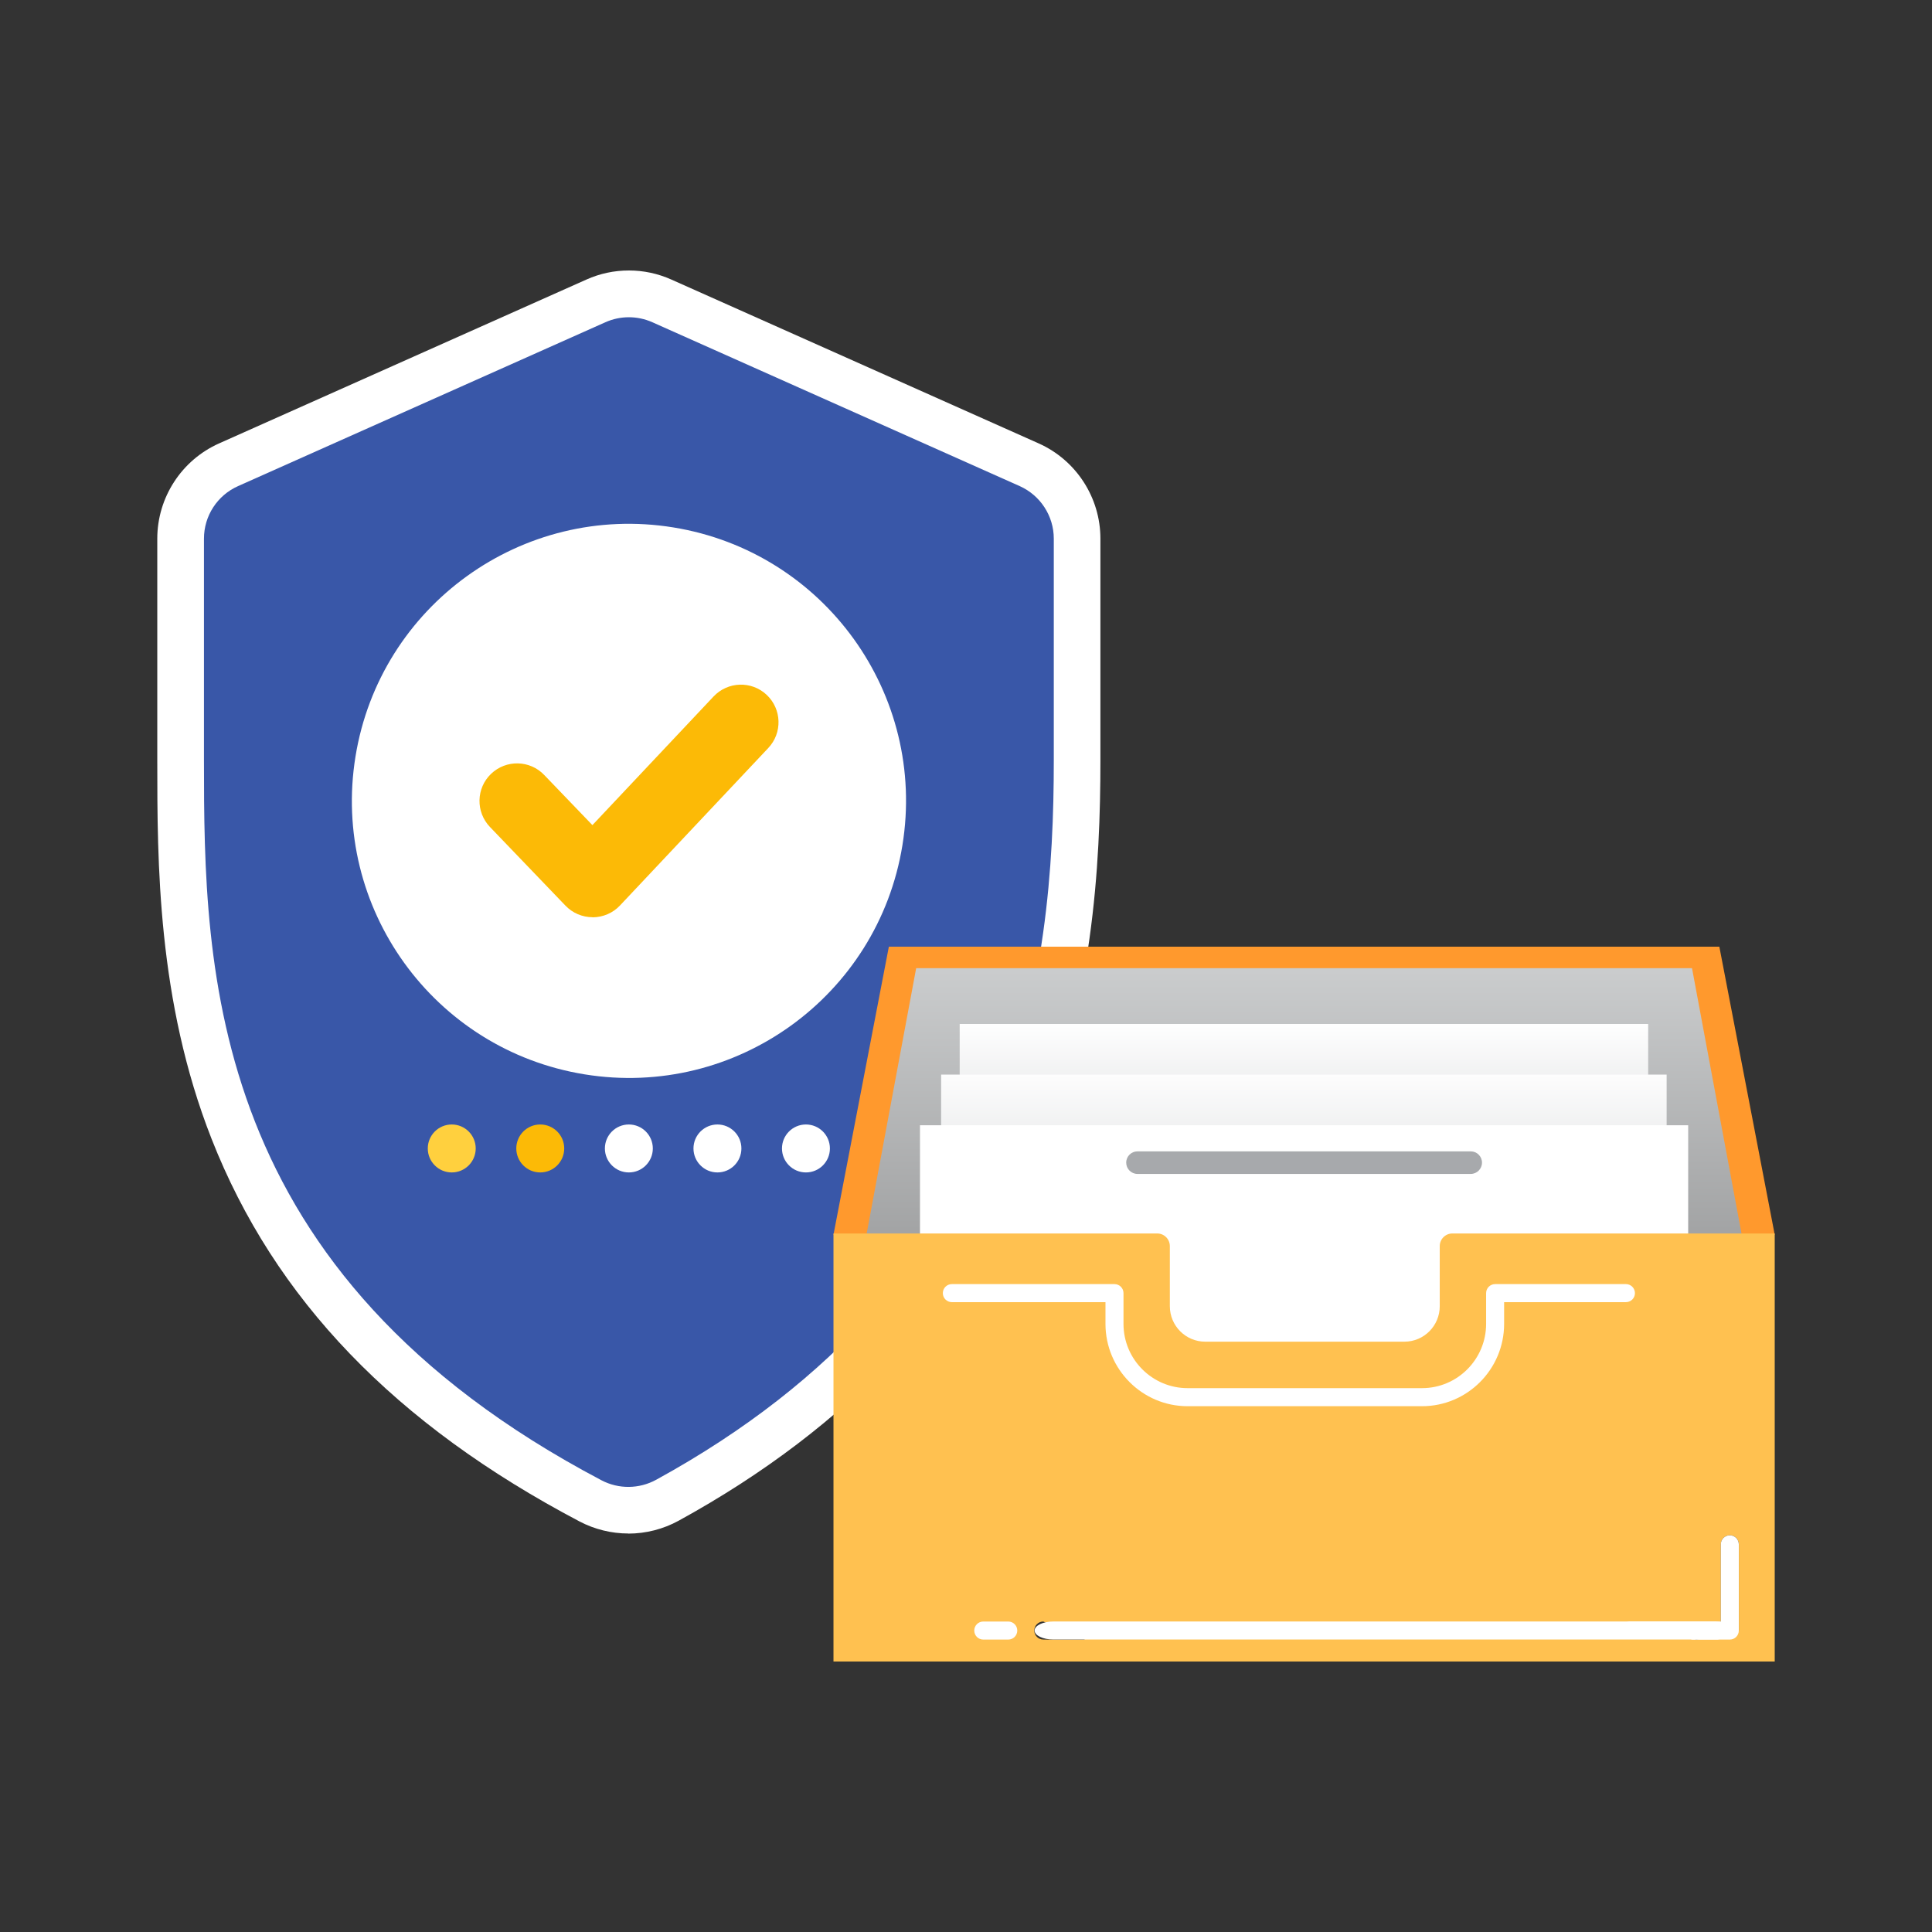 <svg width="100" height="100" viewBox="0 0 100 100" fill="none" xmlns="http://www.w3.org/2000/svg">
<rect x="0" y="0" width="100" height="100" fill="#333333" stroke="none"/>
<g style="mix-blend-mode:soft-light">
<path d="M32.522 79.374C31.65 79.374 30.778 79.159 30.007 78.756C20.439 73.721 14.206 67.238 10.948 58.94C8.141 51.792 8.141 44.605 8.141 39.364V27.88C8.141 25.753 9.396 23.817 11.341 22.95L30.352 14.47C31.047 14.158 31.789 14 32.551 14C33.313 14 34.051 14.158 34.75 14.47L53.761 22.95C55.702 23.817 56.957 25.753 56.957 27.88V39.364C56.957 44.792 56.574 51.941 53.574 59.108C50.158 67.277 43.949 73.874 35.124 78.713C34.329 79.149 33.428 79.379 32.518 79.379L32.522 79.374Z" fill="white"/>
</g>
<path d="M54.544 39.36C54.544 50.255 52.881 66.223 33.966 76.591C33.084 77.075 32.021 77.085 31.134 76.62C10.739 65.883 10.557 50.278 10.557 39.364V27.88C10.557 26.702 11.247 25.638 12.325 25.159L31.335 16.679C32.107 16.334 32.993 16.334 33.765 16.679L52.776 25.159C53.849 25.638 54.544 26.706 54.544 27.88V39.364V39.36Z" fill="#3957A8"/>
<g style="mix-blend-mode:soft-light">
<path d="M46.709 43.751C47.978 35.934 42.669 28.568 34.852 27.299C27.035 26.03 19.669 31.339 18.4 39.156C17.131 46.973 22.44 54.339 30.257 55.608C38.074 56.877 45.44 51.569 46.709 43.751Z" fill="white"/>
</g>
<path d="M45.222 41.454C45.222 48.453 39.549 54.126 32.549 54.126C25.55 54.126 19.877 48.453 19.877 41.454C19.877 34.454 25.55 28.781 32.549 28.781C39.549 28.781 45.222 34.454 45.222 41.454Z" fill="white"/>
<path d="M30.673 47.475C30.141 47.475 29.638 47.26 29.269 46.877L25.36 42.804C24.617 42.028 24.641 40.797 25.417 40.054C26.193 39.311 27.424 39.335 28.167 40.111L30.663 42.708L36.935 36.049C37.673 35.268 38.904 35.229 39.685 35.967C40.466 36.705 40.504 37.936 39.766 38.717L32.091 46.867C31.727 47.255 31.219 47.475 30.682 47.48H30.673V47.475Z" fill="#FCBA06"/>
<path d="M33.79 59.444C33.79 60.129 33.235 60.685 32.55 60.685C31.864 60.685 31.309 60.129 31.309 59.444C31.309 58.759 31.864 58.203 32.55 58.203C33.235 58.203 33.79 58.759 33.79 59.444Z" fill="white"/>
<path d="M29.204 59.444C29.204 60.129 28.649 60.685 27.963 60.685C27.278 60.685 26.723 60.129 26.723 59.444C26.723 58.759 27.278 58.203 27.963 58.203C28.649 58.203 29.204 58.759 29.204 59.444Z" fill="#FCBA06"/>
<path d="M24.623 59.444C24.623 60.129 24.068 60.685 23.383 60.685C22.697 60.685 22.142 60.129 22.142 59.444C22.142 58.759 22.697 58.203 23.383 58.203C24.068 58.203 24.623 58.759 24.623 59.444Z" fill="#FFD03E"/>
<path d="M41.715 60.685C42.401 60.685 42.956 60.129 42.956 59.444C42.956 58.759 42.401 58.203 41.715 58.203C41.03 58.203 40.475 58.759 40.475 59.444C40.475 60.129 41.03 60.685 41.715 60.685Z" fill="white"/>
<path d="M38.375 59.444C38.375 60.129 37.82 60.685 37.134 60.685C36.449 60.685 35.894 60.129 35.894 59.444C35.894 58.759 36.449 58.203 37.134 58.203C37.82 58.203 38.375 58.759 38.375 59.444Z" fill="white"/>
<g clip-path="url(#clip0_667_791)">
<path d="M46.007 49L43.141 63.906H91.859L88.993 49H46.007Z" fill="#FF992D"/>
<path d="M47.421 50.111L44.744 64.467H90.255L87.578 50.111H47.421Z" fill="url(#paint0_linear_667_791)"/>
<path d="M85.309 53H49.673V58.86H85.309V53Z" fill="url(#paint1_linear_667_791)"/>
<path d="M86.265 55.621H48.713V60.573H86.265V55.621Z" fill="url(#paint2_linear_667_791)"/>
<path d="M47.618 75.824L87.38 75.689V58.242H47.618V75.824Z" fill="white"/>
<path d="M74.521 64.5V67.609C74.521 68.623 73.702 69.445 72.69 69.445H62.382C61.371 69.445 60.551 68.623 60.551 67.609V64.5C60.551 64.137 60.258 63.844 59.896 63.844H43.141V87.181H62.611C64.138 86.254 65.763 85.479 67.453 84.863H54C53.743 84.863 53.534 84.654 53.534 84.396C53.534 84.138 53.743 83.929 54 83.929L71.925 91.676C76.176 90.651 74.803 88.54 79.072 89.496C79.278 89.542 84.202 87.181 84.408 87.231L89.07 83.929V79.934C89.07 79.676 89.279 79.466 89.537 79.466C89.794 79.466 90.003 79.676 90.003 79.934V84.396C90.003 84.654 80.534 85.914 80.277 85.914L87.494 87.181C88.925 87.616 90.44 86.741 91.859 87.181V63.844H75.176C74.814 63.844 74.521 64.137 74.521 64.5Z" fill="#FFC150"/>
<path d="M53.55 84.395C53.55 84.653 53.986 84.862 54.522 84.862H88.899C91.015 84.492 86.859 84.182 89.054 83.928H54.522C53.986 83.928 53.55 84.137 53.55 84.395Z" fill="white"/>
<path d="M89.535 79.467C89.278 79.467 89.069 79.676 89.069 79.934V83.929H84.201C85.34 84.204 86.467 84.523 87.588 84.864H89.535C89.792 84.864 90.001 84.654 90.001 84.397V79.934C90.001 79.676 89.792 79.467 89.535 79.467H89.535Z" fill="white"/>
<path d="M76.125 59.594H58.875C58.553 59.594 58.292 59.855 58.292 60.178C58.292 60.5 58.553 60.762 58.875 60.762H76.125C76.447 60.762 76.708 60.5 76.708 60.178C76.708 59.855 76.447 59.594 76.125 59.594Z" fill="#A7A9AC"/>
<path d="M52.188 83.93H50.893C50.636 83.93 50.427 84.139 50.427 84.397C50.427 84.655 50.636 84.864 50.893 84.864H52.188C52.445 84.864 52.654 84.655 52.654 84.397C52.654 84.139 52.445 83.93 52.188 83.93Z" fill="white"/>
<path d="M84.158 66.465H77.387C77.13 66.465 76.921 66.674 76.921 66.932V68.525C76.921 70.359 75.432 71.85 73.603 71.85H61.469C59.639 71.85 58.152 70.358 58.152 68.525V66.932C58.152 66.674 57.943 66.465 57.685 66.465H49.267C49.01 66.465 48.801 66.674 48.801 66.932C48.801 67.19 49.01 67.399 49.267 67.399H57.219V68.525C57.219 70.874 59.126 72.785 61.469 72.785H73.603C75.947 72.785 77.853 70.874 77.853 68.525V67.399H84.158C84.415 67.399 84.624 67.19 84.624 66.932C84.624 66.674 84.415 66.465 84.158 66.465Z" fill="white"/>
</g>
<defs>
<linearGradient id="paint0_linear_667_791" x1="67.5" y1="65.727" x2="67.5" y2="47.87" gradientUnits="userSpaceOnUse">
<stop stop-color="#9D9E9F"/>
<stop offset="1" stop-color="#D1D3D4"/>
</linearGradient>
<linearGradient id="paint1_linear_667_791" x1="67.491" y1="57.965" x2="67.491" y2="52.864" gradientUnits="userSpaceOnUse">
<stop stop-color="#E6E7E8"/>
<stop offset="1" stop-color="white"/>
</linearGradient>
<linearGradient id="paint2_linear_667_791" x1="67.489" y1="60.69" x2="67.489" y2="55.169" gradientUnits="userSpaceOnUse">
<stop stop-color="#E6E7E8"/>
<stop offset="1" stop-color="white"/>
</linearGradient>
<clipPath id="clip0_667_791">
<rect width="48.719" height="37" fill="white" transform="translate(43.141 49)"/>
</clipPath>
</defs>
</svg>
